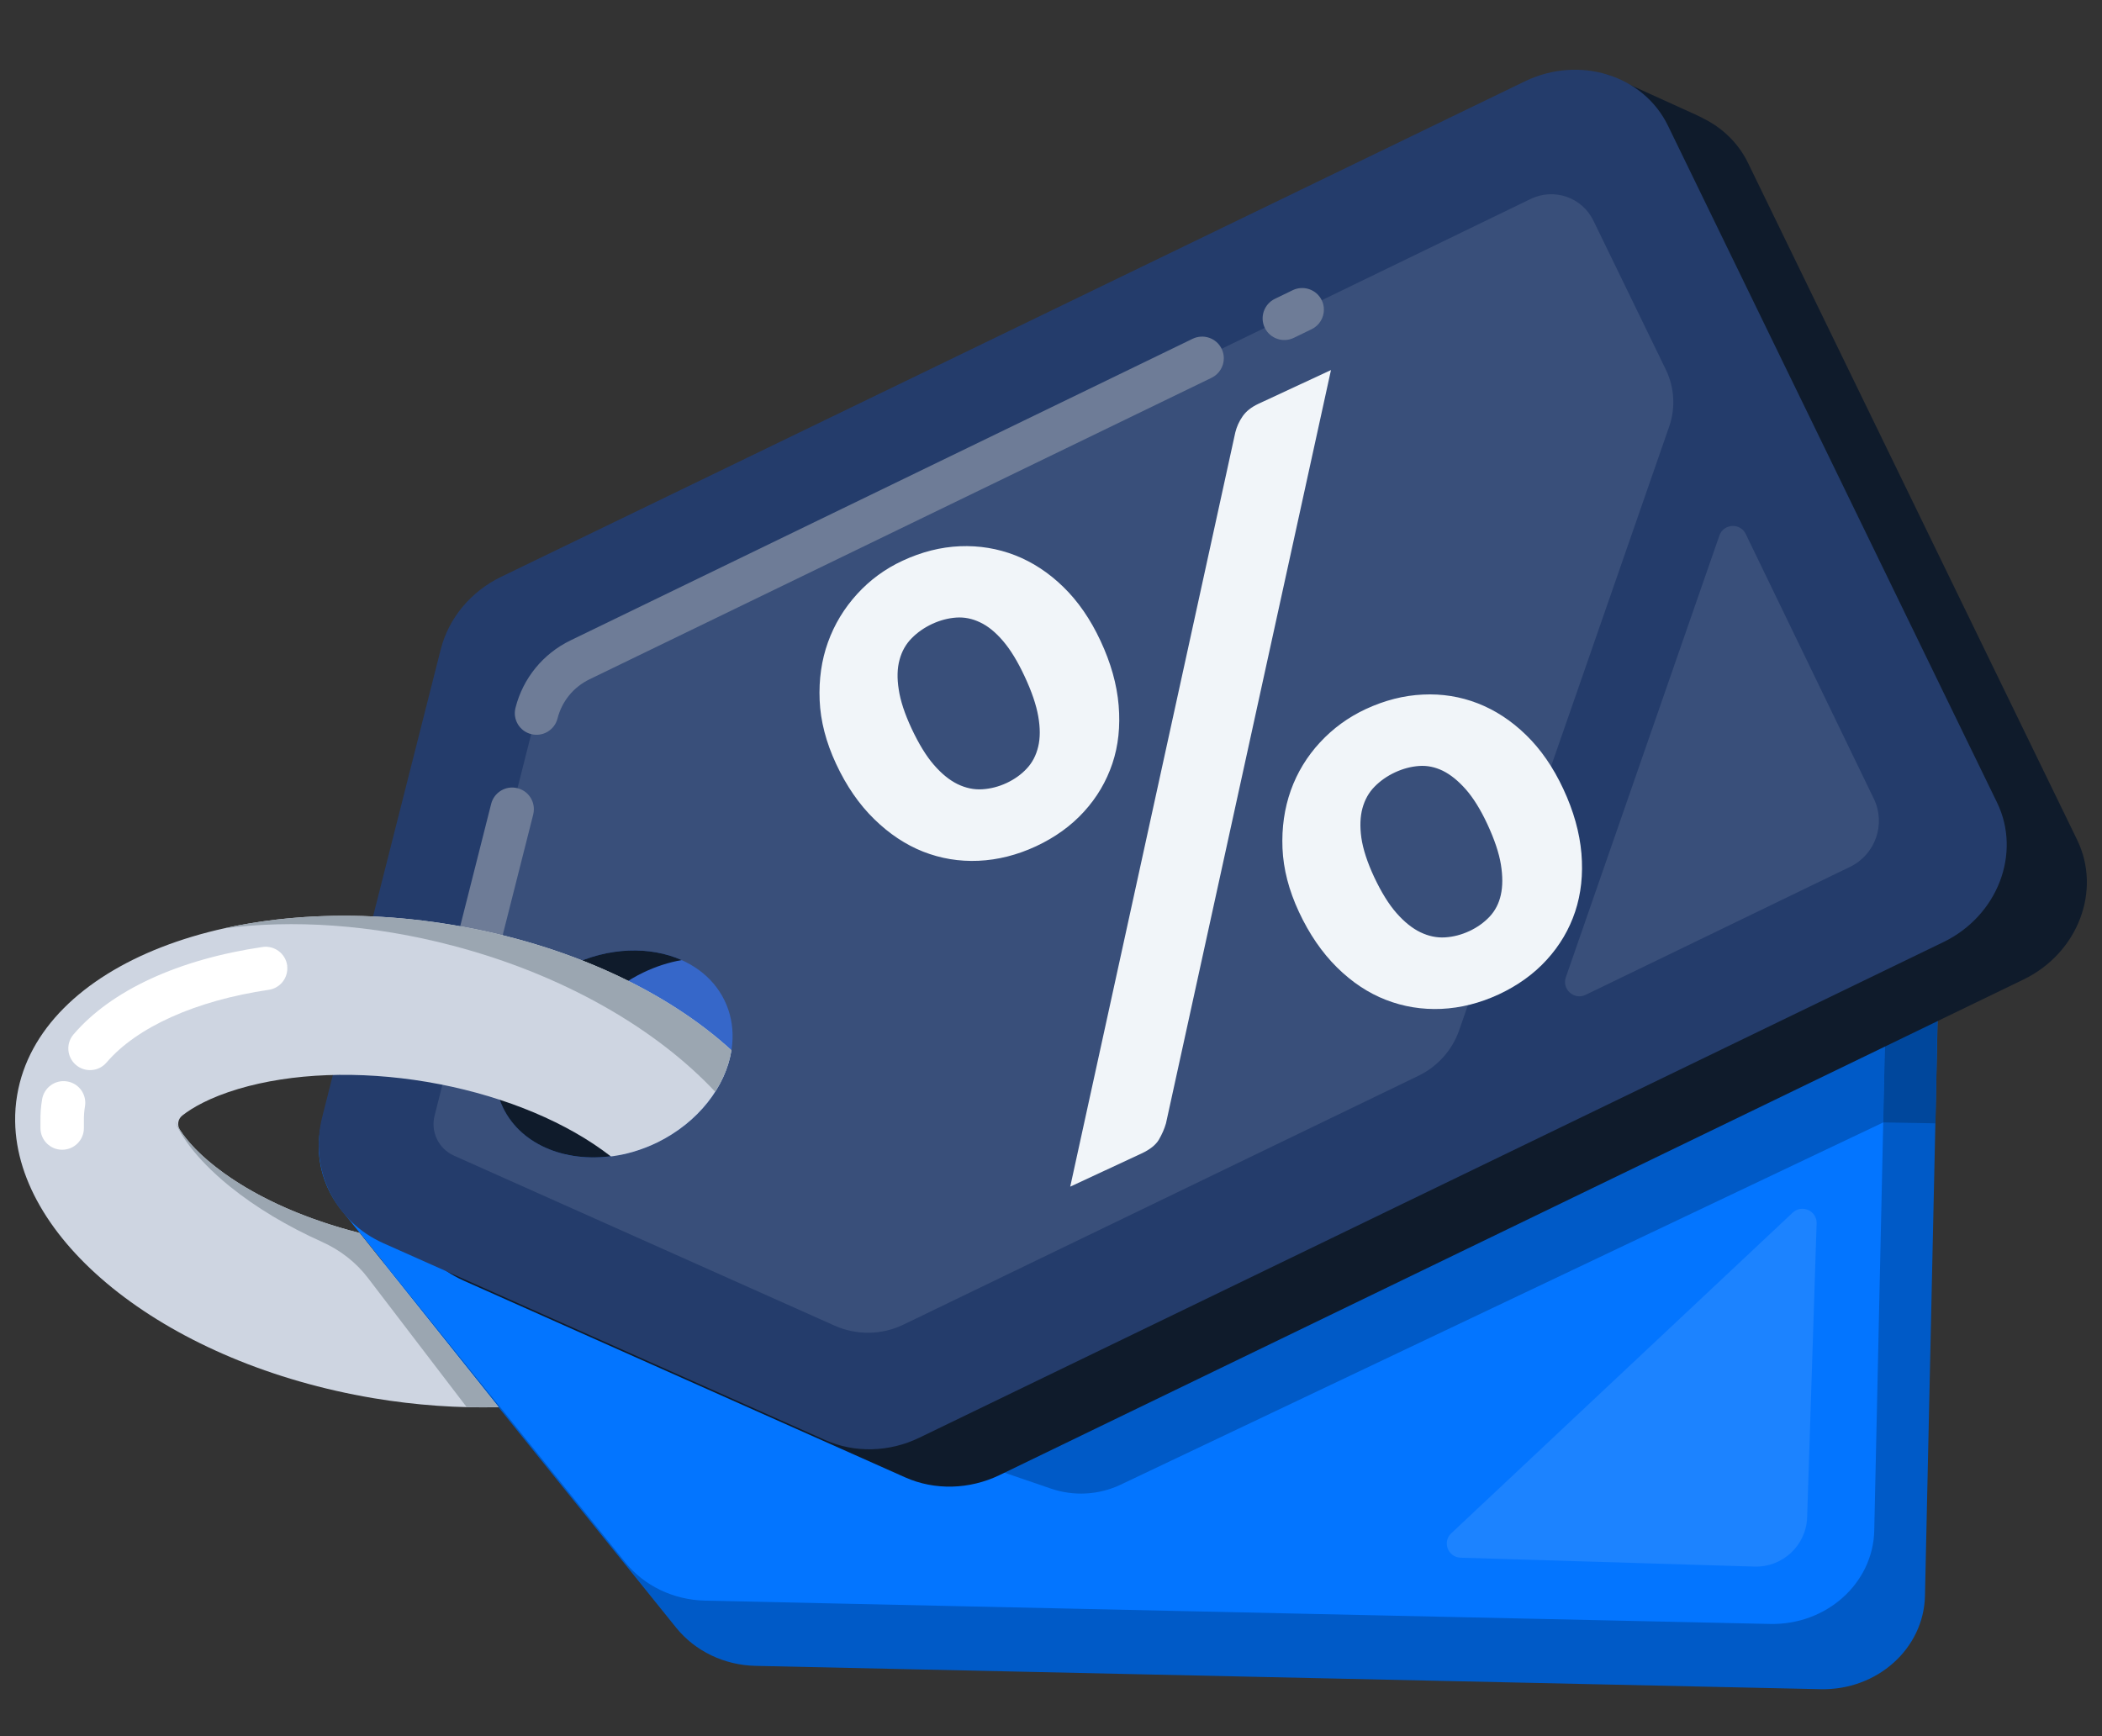 <svg width="92" height="76" viewBox="0 0 92 76" fill="none" xmlns="http://www.w3.org/2000/svg">
<rect x="0" y="0" width="92" height="76" fill="#333333" stroke="none"/>
<path d="M83.992 36.39C83.983 36.377 83.973 36.364 83.964 36.352L81.449 33.185L80.537 34.759L33.936 33.738C32.564 33.706 31.256 34.269 30.385 35.255L17.304 50.105C15.85 51.758 15.797 54.128 17.177 55.841L29.593 71.25C30.42 72.277 31.703 72.894 33.074 72.922L79.685 73.943C82.158 73.997 84.201 72.167 84.252 69.856L84.93 39.045C84.949 38.122 84.645 37.265 84.122 36.564L84.125 36.56L83.992 36.39Z" fill="#005AC7"/>
<path d="M82.71 36.188L82.032 67C81.981 69.31 79.935 71.144 77.465 71.087L30.851 70.066C29.479 70.034 28.197 69.421 27.37 68.394L14.954 52.985C13.573 51.272 13.624 48.898 15.081 47.248L28.162 32.398C29.033 31.409 30.341 30.85 31.712 30.881L78.326 31.902C80.796 31.956 82.76 33.875 82.71 36.188Z" fill="#0375FF"/>
<path d="M82.599 41.261L42.102 63.829L45.997 65.162C46.998 65.504 48.091 65.444 49.044 64.992L82.425 49.134L82.599 41.261Z" fill="#005AC7"/>
<path d="M82.425 49.132L84.712 49.173L84.813 43.667L82.545 43.702" fill="#00479C"/>
<path d="M74.322 5.069C74.306 5.063 74.291 5.054 74.278 5.047L70.341 3.258L70.243 5.199L25.435 26.892C24.117 27.53 23.145 28.7 22.799 30.062L17.611 50.541C17.035 52.819 18.143 55.098 20.294 56.059L39.621 64.672C40.907 65.245 42.427 65.207 43.748 64.571L88.566 42.876C90.944 41.725 91.993 38.991 90.913 36.766L76.511 7.14C76.08 6.252 75.374 5.585 74.528 5.174L74.528 5.171L74.322 5.069Z" fill="#0F1B2B"/>
<path d="M73.004 5.503L87.406 35.129C88.486 37.351 87.435 40.088 85.059 41.239L40.238 62.934C38.921 63.573 37.4 63.611 36.111 63.035L16.784 54.422C14.634 53.465 13.525 51.182 14.101 48.903L19.29 28.425C19.635 27.062 20.607 25.893 21.925 25.254L66.743 3.559C69.121 2.411 71.924 3.281 73.004 5.503Z" fill="#243C6B"/>
<path opacity="0.1" d="M66.997 8.708L25.381 28.886C24.434 29.344 23.737 30.198 23.481 31.219L19.021 48.837C18.841 49.548 19.198 50.288 19.87 50.588L36.53 58.029C37.493 58.458 38.595 58.443 39.542 57.984L62.087 47.089C62.923 46.684 63.563 45.967 63.867 45.091L68.783 30.972C70.094 27.195 71.431 23.352 73.056 18.674C73.341 17.855 73.287 16.957 72.91 16.18L69.743 9.665C69.249 8.638 68.02 8.214 66.997 8.708Z" fill="white"/>
<path d="M23.366 35.42C23.366 35.495 23.357 35.575 23.338 35.654L21.83 41.612C21.7 42.12 21.184 42.427 20.677 42.297C20.167 42.171 19.86 41.656 19.99 41.147L21.497 35.189C21.627 34.68 22.143 34.373 22.65 34.503C23.081 34.61 23.366 34.996 23.366 35.42Z" fill="#6E7C97"/>
<path d="M53.564 15.683C53.564 16.034 53.367 16.372 53.029 16.537L25.796 29.739C25.099 30.078 24.592 30.7 24.402 31.45C24.272 31.958 23.756 32.265 23.249 32.135C22.739 32.009 22.432 31.491 22.562 30.985C22.888 29.692 23.766 28.617 24.969 28.033L52.199 14.83C52.671 14.602 53.241 14.798 53.469 15.269C53.532 15.402 53.564 15.544 53.564 15.683Z" fill="#6E7C97"/>
<path d="M57.944 13.556C57.944 13.907 57.748 14.245 57.409 14.41L56.627 14.789C56.155 15.017 55.585 14.821 55.357 14.35C55.129 13.879 55.325 13.313 55.797 13.082L56.579 12.703C57.051 12.475 57.621 12.671 57.849 13.142C57.916 13.278 57.944 13.417 57.944 13.556Z" fill="#6E7C97"/>
<path d="M31.71 43.791C30.669 41.65 27.656 40.965 24.979 42.261C22.302 43.557 20.975 46.343 22.015 48.483C23.056 50.624 26.07 51.309 28.747 50.013C31.424 48.717 32.75 45.931 31.71 43.791Z" fill="#3667C9"/>
<path d="M25.181 48.799C24.139 46.659 25.466 43.872 28.146 42.576C28.7 42.307 29.27 42.127 29.834 42.026C28.459 41.416 26.654 41.45 24.979 42.26C22.302 43.556 20.975 46.343 22.014 48.483C22.837 50.181 24.906 50.958 27.059 50.563C26.239 50.2 25.571 49.602 25.181 48.799Z" fill="#0F1B2B"/>
<path opacity="0.1" d="M69.397 43.549L80.974 37.945C82.085 37.407 82.548 36.074 82.013 34.964L76.406 23.374C76.166 22.874 75.437 22.919 75.254 23.443C72.704 30.776 71.082 35.448 68.532 42.784C68.355 43.306 68.897 43.789 69.397 43.549Z" fill="white"/>
<path opacity="0.1" d="M63.93 68.187L76.789 68.576C78.025 68.614 79.054 67.647 79.095 66.417L79.51 53.556C79.529 53 78.864 52.703 78.459 53.085C72.795 58.405 69.188 61.793 63.521 67.116C63.116 67.492 63.373 68.171 63.93 68.187Z" fill="white"/>
<path d="M32.013 45.974C29.191 43.392 24.874 41.34 19.835 40.493C10.26 38.881 1.718 42.213 0.752 47.931C0.685 48.319 0.657 48.708 0.663 49.097C0.745 54.435 7.413 59.698 16.338 61.203C18.223 61.519 20.066 61.642 21.824 61.598L15.73 53.971C13.45 53.395 11.387 52.495 9.804 51.357C8.736 50.589 8.16 49.906 7.875 49.46C7.742 49.252 7.786 48.98 7.983 48.828C8.401 48.499 9.17 48.044 10.428 47.668C12.772 46.97 15.701 46.859 18.679 47.358C21.656 47.861 24.389 48.923 26.372 50.349C26.502 50.443 26.622 50.535 26.74 50.623C27.408 50.538 28.089 50.339 28.751 50.02C30.569 49.132 31.763 47.564 32.013 45.974Z" fill="#CED5E1"/>
<path d="M3.732 48.271C3.732 48.325 3.729 48.376 3.719 48.429C3.685 48.632 3.669 48.843 3.672 49.049L3.672 49.381C3.672 49.906 3.247 50.329 2.722 50.329C2.196 50.329 1.771 49.906 1.771 49.381L1.771 49.065C1.765 48.755 1.79 48.433 1.844 48.117C1.933 47.601 2.421 47.251 2.94 47.339C3.403 47.415 3.732 47.816 3.732 48.271Z" fill="white"/>
<path d="M12.575 42.393C12.575 42.854 12.236 43.259 11.764 43.328C8.581 43.796 5.99 44.956 4.663 46.511C4.321 46.91 3.722 46.957 3.323 46.616C2.924 46.274 2.877 45.677 3.219 45.279C4.866 43.354 7.802 41.998 11.489 41.454C12.008 41.378 12.49 41.735 12.569 42.254C12.572 42.298 12.575 42.345 12.575 42.393Z" fill="white"/>
<path d="M9.801 40.64C12.813 40.248 16.268 40.463 19.806 41.393C24.662 42.666 28.716 45.031 31.301 47.79C31.671 47.215 31.915 46.595 32.013 45.973C29.191 43.39 24.874 41.339 19.835 40.492C16.227 39.885 12.765 39.98 9.801 40.64Z" fill="#9BA6B1"/>
<path d="M7.669 49.09C7.83 49.536 8.432 50.617 10.063 51.938C11.204 52.861 12.575 53.679 14.105 54.368C14.884 54.719 15.571 55.247 16.091 55.924L20.424 61.594C20.896 61.607 21.361 61.607 21.821 61.594L16.905 55.44L15.727 53.967C15.476 53.904 15.226 53.834 14.982 53.765C14.742 53.695 14.507 53.619 14.273 53.544C12.575 52.987 11.039 52.244 9.804 51.353C8.385 50.332 7.834 49.46 7.678 49.096" fill="#9BA6B1"/>
<path d="M56.851 39.917C56.411 38.972 56.17 38.046 56.132 37.136C56.094 36.229 56.218 35.382 56.496 34.598C56.778 33.814 57.203 33.115 57.773 32.499C58.343 31.883 59.008 31.399 59.771 31.042C60.604 30.656 61.437 30.442 62.277 30.404C63.116 30.363 63.917 30.492 64.681 30.789C65.444 31.086 66.15 31.548 66.793 32.174C67.436 32.799 67.981 33.587 68.421 34.532C68.874 35.499 69.137 36.444 69.216 37.361C69.292 38.277 69.201 39.127 68.941 39.908C68.681 40.689 68.266 41.391 67.699 42.013C67.132 42.636 66.432 43.138 65.602 43.527C64.769 43.913 63.93 44.124 63.084 44.163C62.236 44.2 61.428 44.068 60.655 43.767C59.882 43.467 59.17 42.993 58.514 42.345C57.858 41.694 57.304 40.888 56.851 39.917ZM51.033 49.172C50.963 49.416 50.858 49.653 50.722 49.887C50.586 50.117 50.333 50.32 49.962 50.493L46.842 51.944L54.067 18.927C54.13 18.674 54.238 18.437 54.39 18.219C54.542 18.001 54.767 17.824 55.068 17.681L58.254 16.199L51.033 49.172ZM60.142 38.388C60.456 39.055 60.782 39.583 61.124 39.971C61.466 40.36 61.814 40.638 62.169 40.809C62.524 40.98 62.882 41.055 63.246 41.033C63.61 41.011 63.962 40.919 64.31 40.758C64.655 40.597 64.953 40.385 65.197 40.126C65.441 39.864 65.606 39.548 65.688 39.172C65.773 38.795 65.773 38.353 65.691 37.844C65.609 37.335 65.409 36.747 65.099 36.077C64.798 35.432 64.481 34.923 64.152 34.55C63.822 34.178 63.49 33.909 63.151 33.741C62.812 33.577 62.467 33.504 62.112 33.53C61.757 33.555 61.409 33.647 61.06 33.808C60.715 33.969 60.414 34.178 60.161 34.437C59.908 34.693 59.733 35.009 59.632 35.379C59.531 35.748 59.515 36.181 59.584 36.675C59.657 37.171 59.841 37.74 60.142 38.388ZM36.593 33.435C36.153 32.49 35.912 31.564 35.874 30.653C35.836 29.746 35.956 28.899 36.238 28.115C36.52 27.331 36.944 26.63 37.511 26.007C38.078 25.384 38.743 24.898 39.507 24.544C40.337 24.158 41.176 23.946 42.015 23.911C42.858 23.877 43.659 24.009 44.426 24.306C45.189 24.604 45.895 25.065 46.538 25.691C47.181 26.317 47.726 27.104 48.166 28.049C48.619 29.016 48.885 29.961 48.961 30.878C49.037 31.794 48.949 32.645 48.686 33.425C48.423 34.206 48.011 34.908 47.444 35.53C46.877 36.153 46.177 36.656 45.347 37.044C44.514 37.43 43.675 37.642 42.829 37.68C41.98 37.718 41.176 37.582 40.406 37.281C39.64 36.978 38.924 36.504 38.265 35.859C37.6 35.211 37.043 34.402 36.593 33.435ZM39.9 31.895C40.213 32.562 40.536 33.093 40.875 33.482C41.214 33.874 41.559 34.152 41.914 34.326C42.269 34.497 42.627 34.573 42.991 34.55C43.355 34.528 43.707 34.437 44.055 34.276C44.4 34.114 44.698 33.903 44.939 33.643C45.183 33.384 45.35 33.062 45.439 32.686C45.531 32.306 45.531 31.864 45.442 31.358C45.354 30.852 45.154 30.265 44.841 29.598C44.54 28.953 44.226 28.438 43.9 28.058C43.574 27.676 43.241 27.404 42.896 27.243C42.554 27.078 42.205 27.009 41.851 27.034C41.496 27.059 41.148 27.151 40.799 27.312C40.454 27.474 40.153 27.682 39.9 27.941C39.646 28.197 39.469 28.513 39.371 28.883C39.269 29.253 39.257 29.686 39.336 30.182C39.409 30.678 39.599 31.251 39.9 31.895Z" fill="#F1F5F9"/>
</svg>
